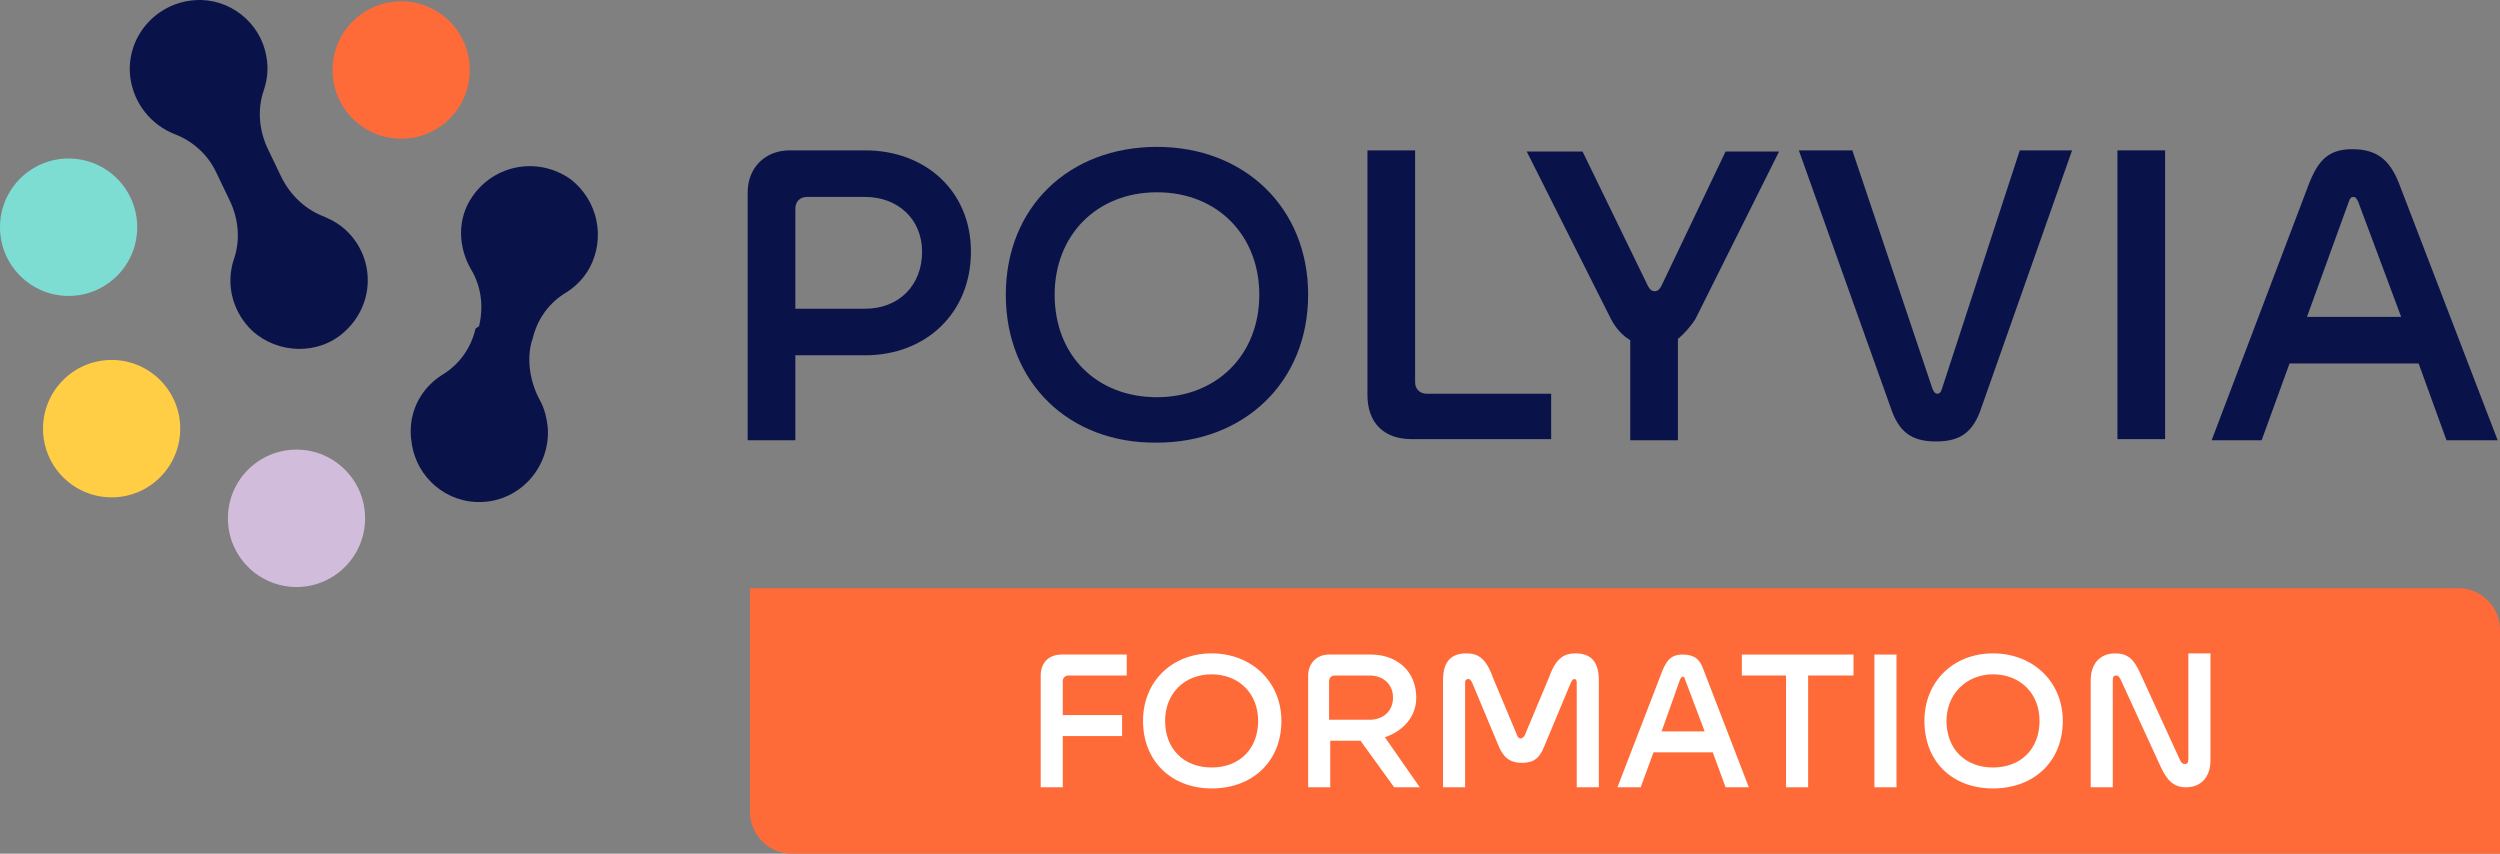<svg xmlns="http://www.w3.org/2000/svg" width="164" height="56" viewBox="0 0 164 56" fill="none"><rect x="0" y="0" width="164" height="56" fill="#808080" stroke="none"/><path d="M52.175 23.307V28.883H49.047V12.614C49.047 11.009 50.191 9.864 51.793 9.864H56.752C60.718 9.864 63.693 12.537 63.693 16.509C63.693 20.558 60.718 23.307 56.752 23.307H52.175ZM52.175 20.252H56.752C58.964 20.252 60.489 18.724 60.489 16.509C60.489 14.37 58.887 12.919 56.752 12.919H52.938C52.48 12.919 52.175 13.225 52.175 13.683V20.252Z" fill="#0A1349"></path><path d="M65.981 19.335C65.981 13.607 70.1 9.635 75.898 9.635C81.619 9.635 85.814 13.607 85.814 19.335C85.814 25.064 81.619 29.036 75.898 29.036C70.177 29.113 65.981 25.141 65.981 19.335ZM82.61 19.335C82.61 15.44 79.864 12.614 75.898 12.614C71.931 12.614 69.185 15.44 69.185 19.335C69.185 23.307 71.931 26.057 75.898 26.057C79.788 26.057 82.61 23.307 82.61 19.335Z" fill="#0A1349"></path><path d="M92.603 28.807C90.772 28.807 89.704 27.738 89.704 25.904V9.864H92.831V25.064C92.831 25.523 93.136 25.828 93.594 25.828H101.756V28.807H92.603Z" fill="#0A1349"></path><path d="M110.071 22.238V28.883H106.943V22.314C106.409 22.009 105.952 21.474 105.647 20.863L100.154 9.94H103.816L108.087 18.724C108.24 19.03 108.393 19.106 108.545 19.106C108.698 19.106 108.85 19.03 109.003 18.724L113.198 9.94H116.707L111.215 20.939C110.91 21.398 110.528 21.856 110.071 22.238Z" fill="#0A1349"></path><path d="M135.929 9.864L129.979 26.745C129.446 28.349 128.606 28.96 127.005 28.96C125.403 28.96 124.564 28.349 124.03 26.745L118.004 9.864H121.512L126.776 25.523C126.852 25.675 126.928 25.828 127.081 25.828C127.233 25.828 127.31 25.752 127.386 25.523L132.497 9.864H135.929Z" fill="#0A1349"></path><path d="M138.904 9.864H142.031V28.807H138.904V9.864Z" fill="#0A1349"></path><path d="M158.661 23.842H150.194L148.363 28.883H145.083L151.49 12.002C152.101 10.475 152.787 9.787 154.313 9.787C155.915 9.787 156.754 10.475 157.364 12.002L163.848 28.883H160.491L158.661 23.842ZM151.338 20.787H157.516L154.694 13.225C154.618 13.072 154.541 12.919 154.389 12.919C154.236 12.919 154.16 12.995 154.084 13.225L151.338 20.787Z" fill="#0A1349"></path><path d="M51.946 56H164V41.334C164 39.806 162.779 38.584 161.254 38.584H49.2V53.25C49.2 54.778 50.42 56 51.946 56Z" fill="#FF6A39"></path><path d="M69.719 48.209V51.646H68.27V44.313C68.27 43.473 68.804 42.938 69.643 42.938H73.914V44.313H70.1C69.872 44.313 69.719 44.466 69.719 44.695V46.91H73.609V48.285H69.719V48.209Z" fill="white"></path><path d="M74.982 47.292C74.982 44.695 76.889 42.862 79.482 42.862C82.076 42.862 84.059 44.695 84.059 47.292C84.059 49.966 82.152 51.722 79.482 51.722C76.889 51.722 74.982 49.966 74.982 47.292ZM82.534 47.292C82.534 45.459 81.237 44.237 79.482 44.237C77.652 44.237 76.431 45.535 76.431 47.292C76.431 49.125 77.652 50.347 79.482 50.347C81.313 50.347 82.534 49.125 82.534 47.292Z" fill="white"></path><path d="M89.246 48.591H87.263V51.646H85.814V44.313C85.814 43.549 86.347 42.938 87.187 42.938H89.933C91.611 42.938 92.907 44.008 92.907 45.764C92.907 47.063 91.992 47.98 90.848 48.361L93.136 51.646H91.458L89.246 48.591ZM87.263 47.216H89.856C90.695 47.216 91.382 46.681 91.382 45.764C91.382 44.848 90.695 44.313 89.856 44.313H87.568C87.339 44.313 87.187 44.466 87.187 44.695V47.216H87.263Z" fill="white"></path><path d="M98.324 48.973L96.569 44.771C96.493 44.619 96.417 44.542 96.34 44.542C96.188 44.542 96.112 44.619 96.112 44.771V51.646H94.662V44.619C94.662 43.397 95.196 42.862 96.188 42.862C96.951 42.862 97.485 43.167 97.942 44.466L99.544 48.285C99.62 48.438 99.697 48.438 99.773 48.438C99.849 48.438 99.925 48.361 100.002 48.285L101.604 44.466C102.061 43.167 102.595 42.862 103.358 42.862C104.35 42.862 104.884 43.397 104.884 44.619V51.646H103.434V44.771C103.434 44.619 103.358 44.542 103.282 44.542C103.205 44.542 103.129 44.619 103.053 44.771L101.299 48.973C100.993 49.736 100.612 50.042 99.849 50.042C99.01 50.042 98.629 49.66 98.324 48.973Z" fill="white"></path><path d="M112.359 49.355H108.469L107.629 51.646H106.104L109.079 43.931C109.384 43.244 109.689 42.938 110.376 42.938C111.138 42.938 111.52 43.244 111.749 43.931L114.723 51.646H113.198L112.359 49.355ZM109.002 47.98H111.825L110.528 44.542C110.528 44.466 110.452 44.389 110.376 44.389C110.299 44.389 110.299 44.466 110.223 44.542L109.002 47.98Z" fill="white"></path><path d="M118.614 44.313V51.646H117.164V44.313H114.266V42.938H121.589V44.313H118.614Z" fill="white"></path><path d="M122.961 42.938H124.411V51.646H122.961V42.938Z" fill="white"></path><path d="M126.242 47.292C126.242 44.695 128.149 42.862 130.742 42.862C133.336 42.862 135.319 44.695 135.319 47.292C135.319 49.966 133.412 51.722 130.742 51.722C128.072 51.722 126.242 49.966 126.242 47.292ZM133.793 47.292C133.793 45.459 132.496 44.237 130.742 44.237C128.988 44.237 127.691 45.535 127.691 47.292C127.691 49.125 128.911 50.347 130.742 50.347C132.573 50.347 133.793 49.125 133.793 47.292Z" fill="white"></path><path d="M138.523 51.646H137.15V44.619C137.15 43.549 137.76 42.862 138.752 42.862C139.514 42.862 139.972 43.167 140.43 44.237L143.023 49.889C143.1 50.042 143.176 50.118 143.328 50.118C143.481 50.118 143.557 50.042 143.557 49.813V42.862H145.007V49.889C145.007 50.959 144.396 51.646 143.405 51.646C142.642 51.646 142.184 51.264 141.727 50.271L139.133 44.619C139.057 44.466 138.98 44.313 138.828 44.313C138.675 44.313 138.599 44.389 138.599 44.619V51.646H138.523Z" fill="white"></path><path d="M4.5 19.412C6.986 19.412 9.001 17.394 9.001 14.905C9.001 12.416 6.986 10.398 4.5 10.398C2.015 10.398 0 12.416 0 14.905C0 17.394 2.015 19.412 4.5 19.412Z" fill="#7EDDD3"></path><path d="M7.323 32.626C9.808 32.626 11.823 30.609 11.823 28.12C11.823 25.631 9.808 23.613 7.323 23.613C4.837 23.613 2.822 25.631 2.822 28.12C2.822 30.609 4.837 32.626 7.323 32.626Z" fill="#FFCE44"></path><path d="M19.451 38.508C21.936 38.508 23.951 36.49 23.951 34.001C23.951 31.512 21.936 29.494 19.451 29.494C16.965 29.494 14.95 31.512 14.95 34.001C14.95 36.49 16.965 38.508 19.451 38.508Z" fill="#D1BCDC"></path><path d="M26.316 9.1C28.802 9.1 30.817 7.082 30.817 4.593C30.817 2.104 28.802 0.086 26.316 0.086C23.831 0.086 21.816 2.104 21.816 4.593C21.816 7.082 23.831 9.1 26.316 9.1Z" fill="#FF6A39"></path><path d="M18.459 11.62L17.544 9.711C17.01 8.565 16.858 7.19 17.315 5.892C17.544 5.204 17.62 4.44 17.468 3.677C17.087 1.461 15.027 -0.143 12.815 0.01C10.221 0.163 8.238 2.454 8.543 5.051C8.772 6.808 9.916 8.183 11.442 8.794C12.662 9.253 13.654 10.169 14.188 11.315L15.103 13.225C15.637 14.37 15.79 15.745 15.332 17.044C14.798 18.648 15.256 20.481 16.552 21.703C18.231 23.231 20.9 23.307 22.579 21.78C24.562 20.023 24.638 17.044 22.807 15.211C22.35 14.752 21.816 14.447 21.282 14.218C20.061 13.759 19.07 12.843 18.459 11.62Z" fill="#0A1349"></path><path d="M34.859 22.467L34.936 22.238C35.241 20.939 36.004 19.87 37.148 19.183C37.758 18.801 38.292 18.266 38.673 17.578C39.741 15.592 39.207 13.148 37.453 11.773C35.317 10.246 32.419 10.78 30.969 12.919C29.977 14.37 30.054 16.204 30.893 17.655C31.579 18.801 31.732 20.099 31.427 21.398L31.198 21.55C30.893 22.849 30.13 23.918 28.986 24.606C27.537 25.523 26.698 27.203 27.003 29.036C27.308 31.328 29.291 33.008 31.579 32.932C34.173 32.855 36.156 30.564 35.927 27.967C35.851 27.356 35.699 26.745 35.393 26.21C34.783 25.064 34.554 23.689 34.859 22.467Z" fill="#0A1349"></path></svg>